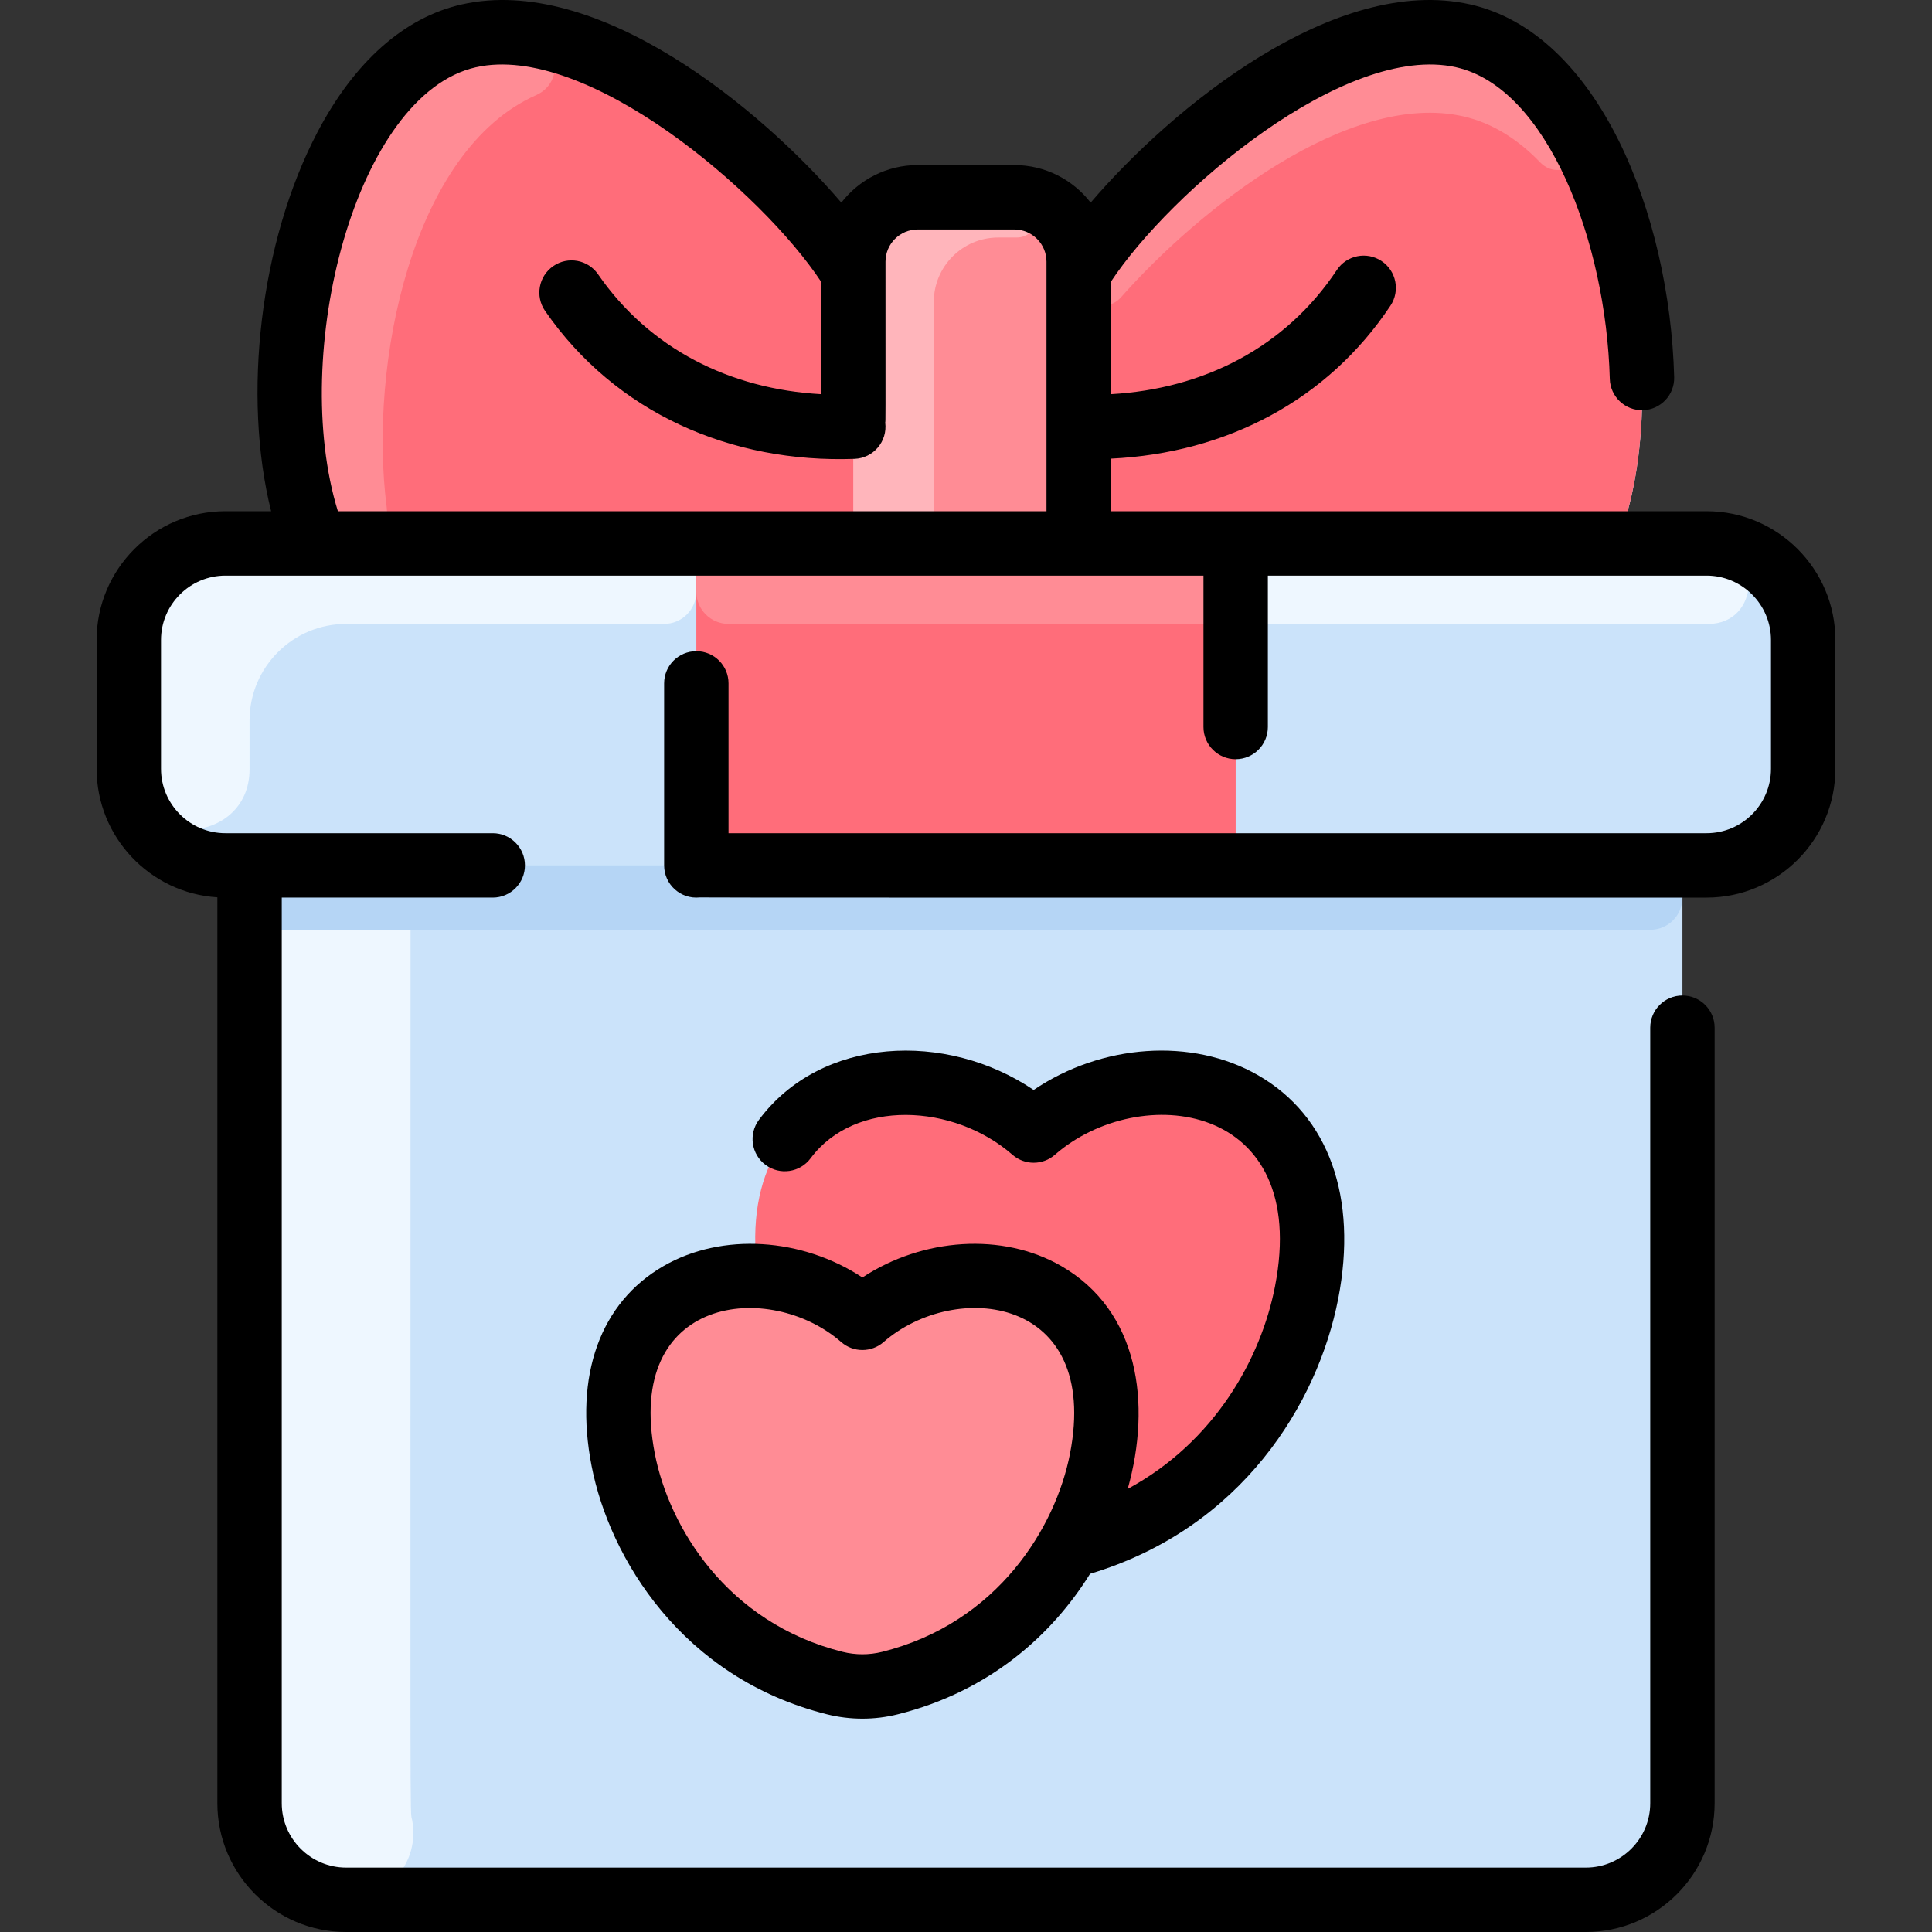 <svg xmlns="http://www.w3.org/2000/svg" id="Layer_1" height="512" viewBox="0 0 480.011 480.011" width="512"><rect x="0" y="0" width="480.011" height="480.011" fill="#333333" stroke="none"/><path d="m424.006 135.011h-22.29c16.39-40.82-.25-117.58-38.2-126.11-35.07-7.89-83.51 38.72-95.51 58.79v-2.68c0-8.84-7.16-16-16-16h-24c-8.84 0-16 7.16-16 16v2.68c-12-20.07-60.44-66.68-95.51-58.79-37.95 8.53-54.59 85.29-38.2 126.11h-22.29c-13.25 0-24 10.75-24 24v32c0 13.25 10.75 24 24 24h6v233c0 13.25 10.75 24 24 24h308c13.25 0 24-10.75 24-24v-233h6c13.25 0 24-10.75 24-24v-32c0-13.25-10.75-24-24-24z" fill="#cbe3fa"></path><g fill="#eef7ff"><path d="m86.006 472.011c-13.255 0-24-10.745-24-24v-233h40c0 249.563-.187 234.213.39 237.183 1.995 10.282-5.916 19.817-16.39 19.817z"></path><path d="m173.006 135.011v12c0 4.418-3.582 8-8 8h-79c-13.255 0-24.003 10.752-24.003 24.006v12.111c-.017 19.476-29.997 20.6-29.997-.117v-32c0-13.255 10.745-24 24-24z"></path><path d="m424.493 155.011h-109.487c-4.418 0-8-3.582-8-8v-12s117.846.011 118.265.033c12.805.666 12.044 19.967-.778 19.967z"></path></g><path d="m418.006 215.011v8c0 4.418-3.582 8-8 8h-340c-4.418 0-8-3.582-8-8v-8z" fill="#b5d5f5"></path><path d="m173.006 135.011h134v80h-134z" fill="#ff6d7a"></path><path d="m307.006 135.011v12c0 4.418-3.582 8-8 8h-118c-4.418 0-8-3.582-8-8v-12z" fill="#ff8c95"></path><path d="m363.516 8.902c-35.07-7.89-83.51 38.72-95.51 58.79v-2.68c0-8.84-7.16-16-16-16h-24c-8.84 0-16 7.16-16 16v2.68c-12-20.07-60.44-66.68-95.51-58.79-37.95 8.53-54.59 85.29-38.2 126.11h323.42c16.39-40.82-.25-117.581-38.2-126.11z" fill="#ff6d7a"></path><path d="m392.186 33.178c3.572 6.132-4.602 12.268-9.527 7.158-5.568-5.777-11.975-9.823-19.144-11.435-28.381-6.385-65.517 22.922-85.011 44.971-3.664 4.144-10.499 1.565-10.499-3.966v-2.214c12-20.07 60.44-66.68 95.51-58.79 11.695 2.627 21.367 11.736 28.671 24.276z" fill="#ff8c95"></path><path d="m133.205 23.631c-30.75 13.64-41.727 66.634-37.125 102.444.61 4.75-3.155 8.937-7.945 8.937h-9.839c-16.39-40.82.25-117.58 38.2-126.11 4.637-1.043 9.506-1.133 14.494-.458 7.897 1.069 9.499 11.956 2.215 15.187z" fill="#ff8c95"></path><path d="m268.006 135.011h-56v-70c0-8.84 7.16-16 16-16h24c8.84 0 16 7.16 16 16z" fill="#ff8c95"></path><path d="m252.547 59.011h-4.541c-8.837 0-16 7.163-16 16v55.005c0 2.759-2.236 4.995-4.995 4.995h-15.005v-70c0-8.837 7.163-16 16-16 0 0 24.67.01 25 .031 6.349.391 5.901 9.969-.459 9.969z" fill="#ffb5bb"></path><path d="m256.816 280.891c26.82-23.44 78.25-13.28 67.81 40.28-5.07 26.01-24.77 54.44-59.97 63.26-5.14 1.29-10.53 1.29-15.67 0-35.2-8.82-54.9-37.25-59.97-63.26-10.45-53.56 40.98-63.72 67.8-40.28z" fill="#ff6d7a"></path><path d="m214.266 327.421c23.5-20.54 68.58-11.64 59.43 35.3-4.45 22.8-21.71 47.71-52.56 55.44-4.51 1.13-9.23 1.13-13.74 0-30.84-7.73-48.11-32.64-52.56-55.44-9.15-46.94 35.93-55.84 59.43-35.3z" fill="#ff8c95"></path><g><path d="m424.006 127.011h-148v-13.058c28.737-1.37 53.861-14.527 69.466-38.015 2.445-3.68 1.444-8.646-2.236-11.09-3.681-2.447-8.646-1.443-11.09 2.236-12.802 19.268-33.142 29.559-56.14 30.851v-27.939c14.653-22.217 58.142-59.5 85.76-53.29 22.735 5.113 37.273 43.383 38.192 77.426.118 4.387 3.764 7.9 8.213 7.781 4.417-.119 7.9-3.796 7.781-8.213-1.097-40.602-18.855-85.447-50.677-92.604-33.611-7.565-74.129 25.665-94.295 49.245-4.394-5.67-11.263-9.33-18.974-9.33h-24c-7.712 0-14.581 3.66-18.974 9.33-20.166-23.58-60.683-56.81-94.295-49.245-14.229 3.199-26.622 14.159-35.838 31.692-14.319 27.242-18.691 65.602-11.537 94.223h-11.356c-17.645 0-32 14.355-32 32v32c0 16.972 13.284 30.895 30 31.931v225.069c0 17.645 14.355 32 32 32h308c17.645 0 32-14.355 32-32v-192.677c0-4.418-3.582-8-8-8s-8 3.582-8 8v192.678c0 8.822-7.178 16-16 16h-308c-8.822 0-16-7.178-16-16v-225h52.419c4.418 0 8-3.582 8-8s-3.582-8-8-8h-66.419c-8.822 0-16-7.178-16-16v-32c0-8.822 7.178-16 16-16h243v37.613c0 4.418 3.582 8 8 8s8-3.582 8-8v-37.613h109c8.822 0 16 7.178 16 16v32c0 8.822-7.178 16-16 16h-243v-37.226c0-4.418-3.582-8-8-8s-8 3.582-8 8v45.226c0 4.737 4.097 8.451 8.839 7.956.662.069 70.877.044 250.161.044 17.645 0 32-14.355 32-32v-32c0-17.645-14.356-32.001-32-32.001zm-305.76-110.305c27.588-6.205 71.117 31.089 85.76 53.29v27.941c-22.605-1.265-42.601-11.234-55.418-29.789-2.512-3.635-7.495-4.546-11.13-2.034s-4.546 7.494-2.034 11.13c17.546 25.392 46.249 37.857 76.873 36.763 4.655-.17 8.248-4.291 7.64-9.025.102-.819.069 2.401.069-39.97 0-4.411 3.589-8 8-8h24c4.411 0 8 3.589 8 8v62h-176.054c-12.086-39.12 4.418-103.587 34.294-110.306z"></path><path d="m263.643 314.534c-14.561-8.386-34.391-7.008-49.377 2.859-14.985-9.868-34.818-11.244-49.376-2.859-15.767 9.08-22.291 27.203-17.902 49.722 4.447 22.803 22.427 52.636 58.462 61.666 5.764 1.448 11.86 1.45 17.629.001 22.719-5.693 38.254-19.654 47.753-34.908 37.761-11.325 56.604-42.454 61.647-68.312 4.91-25.191-2.337-45.436-19.884-55.541-16.455-9.478-38.957-7.771-55.779 3.644-21.692-14.694-52.834-13.317-68.258 7.427-2.637 3.546-1.898 8.558 1.646 11.193 3.547 2.637 8.558 1.9 11.193-1.646 11.006-14.804 35.553-13.631 50.157-.868 3.014 2.635 7.513 2.634 10.528-.001 21.011-18.363 63.662-13.293 54.69 32.731-3.46 17.747-14.838 38.523-36.59 50.285 5.974-21.265 2.744-44.287-16.539-55.393zm-44.457 95.87c-3.221.807-6.621.807-9.844-.001-28.755-7.206-43.102-31.013-46.649-49.209-7.692-39.452 28.634-43.199 46.309-27.752 3.014 2.636 7.513 2.634 10.528.001 17.774-15.534 53.976-11.57 46.31 27.75-3.548 18.197-17.895 42.004-46.654 49.211z"></path></g></svg>
